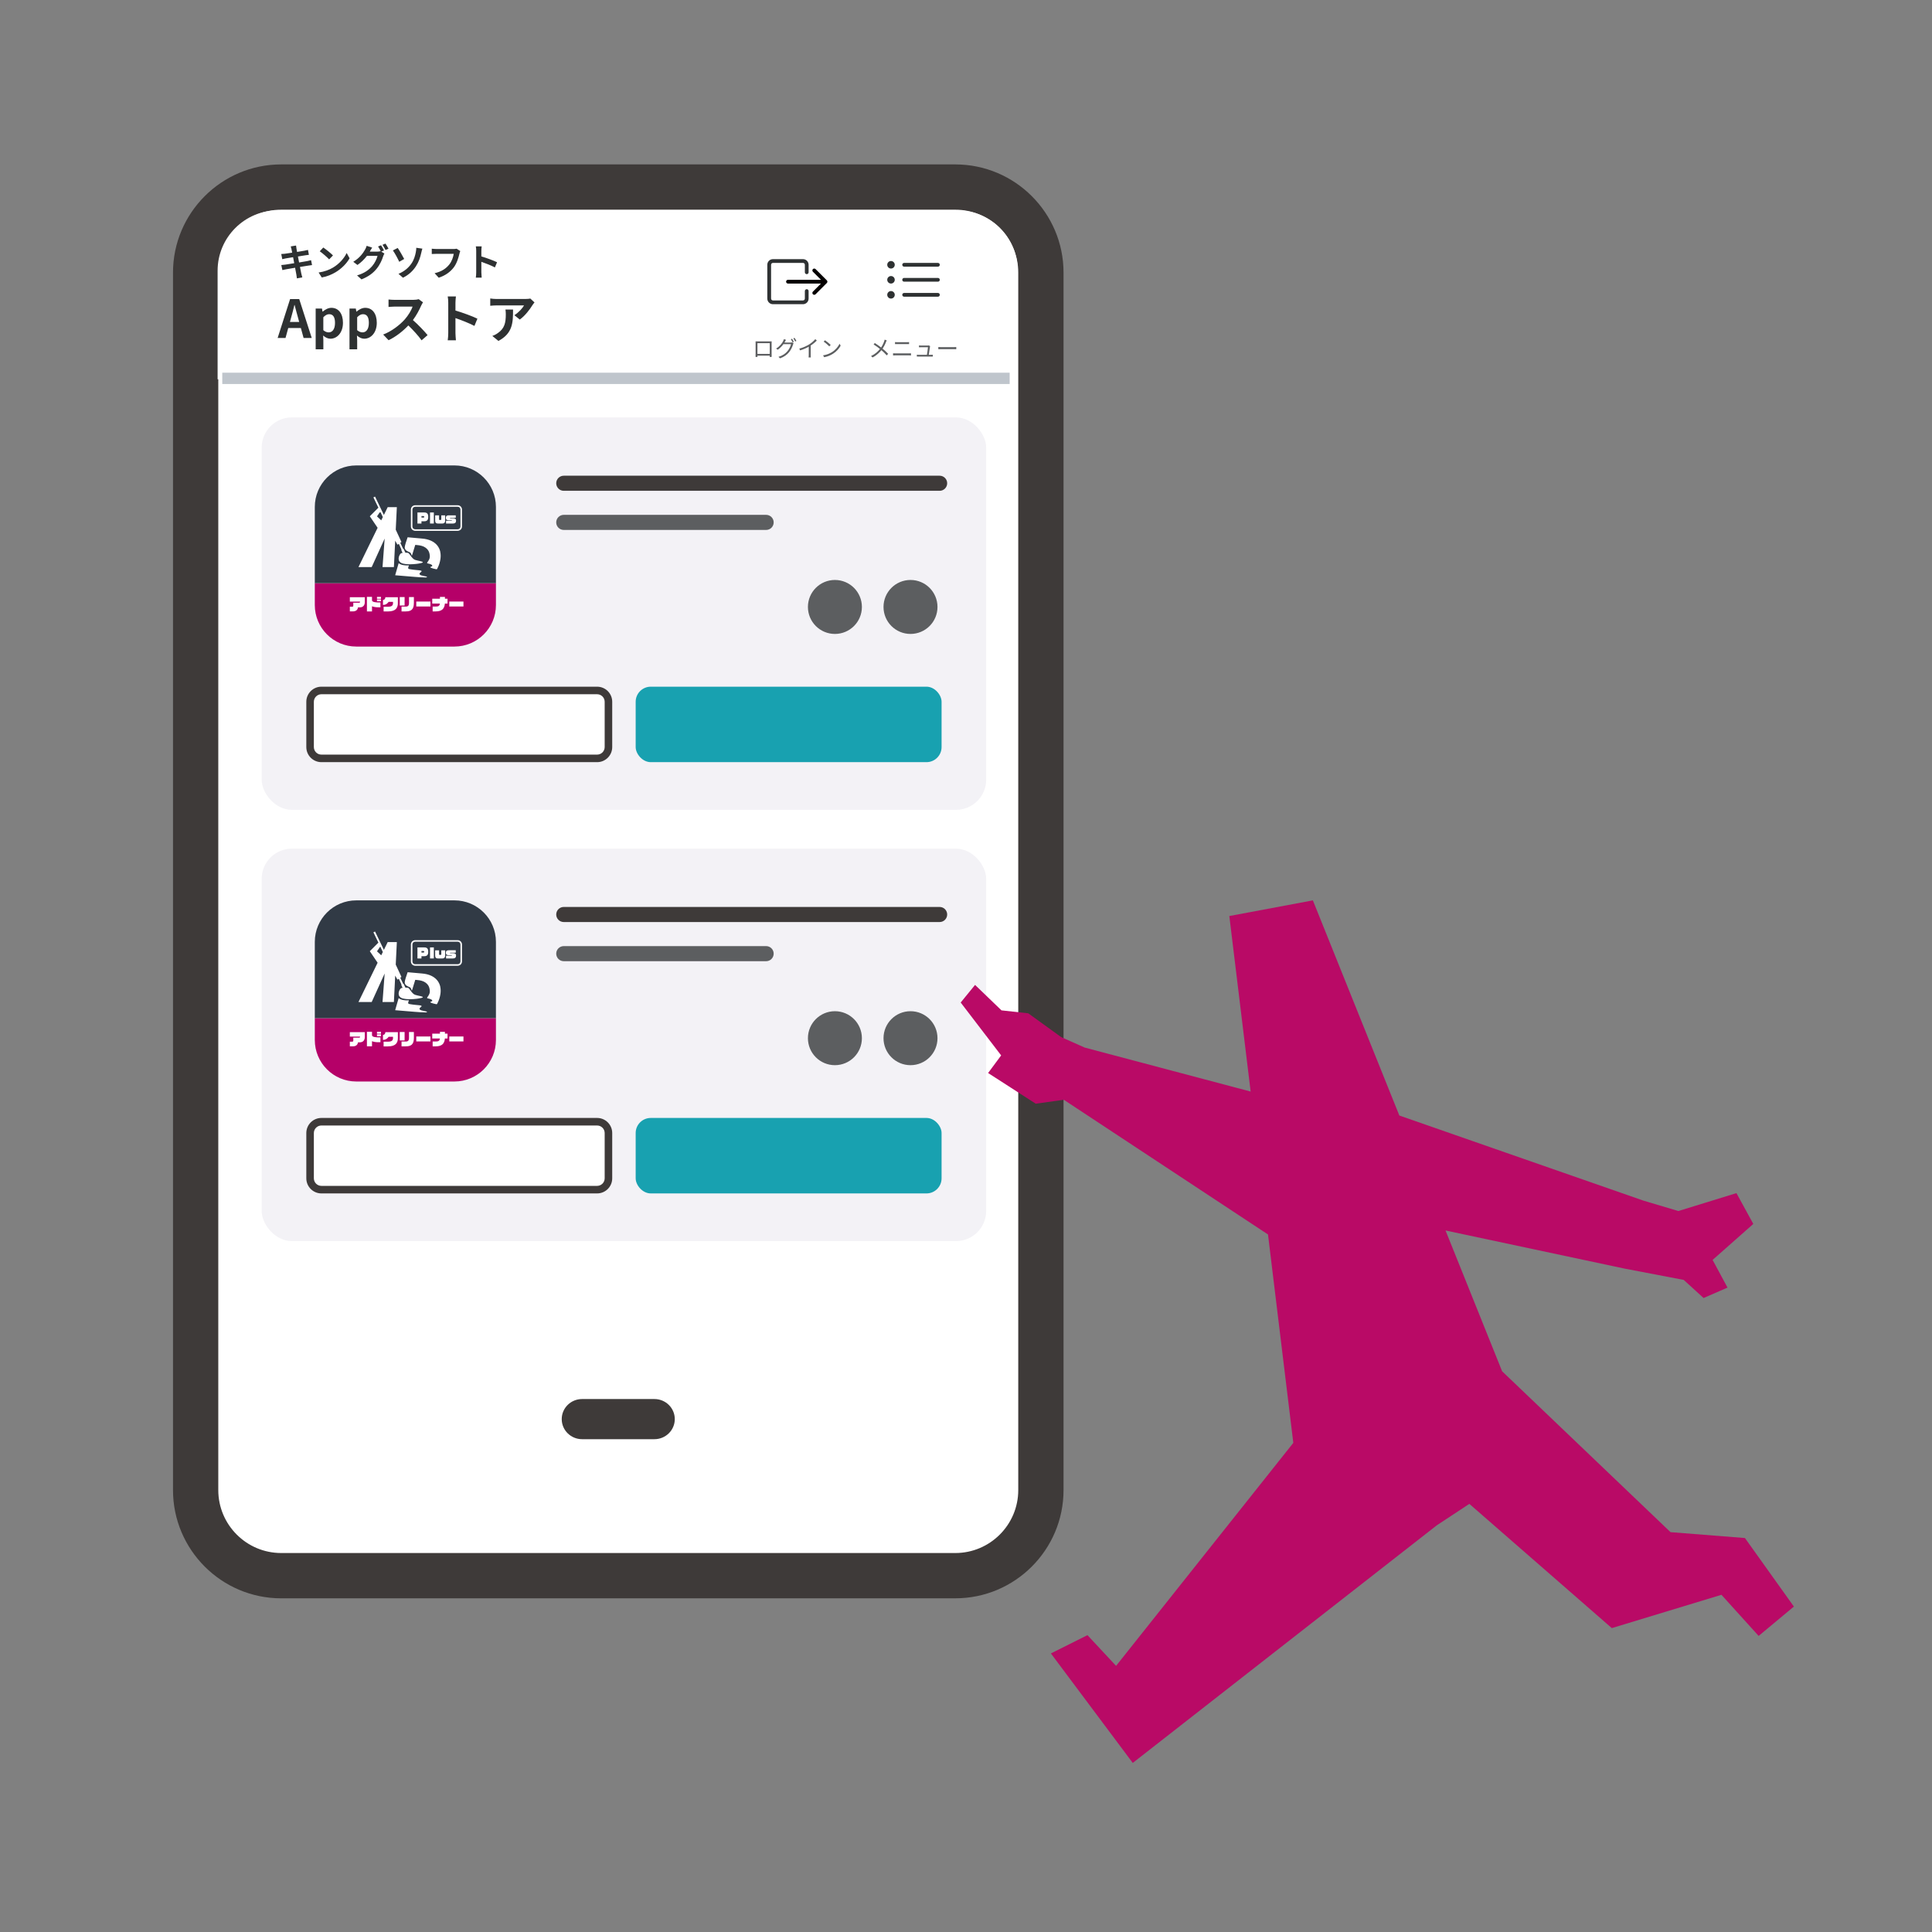 <?xml version="1.0" encoding="UTF-8"?><svg id="d" xmlns="http://www.w3.org/2000/svg" width="128" height="128" viewBox="0 0 128 128"><rect x="0" y="0" width="128" height="128" fill="#808080" stroke="none"/><rect x="12.962" y="12.393" width="56" height="92" rx="5.669" ry="5.669" fill="#fff"/><path d="M63.292,105.893H18.631c-3.953,0-7.169-3.216-7.169-7.169V18.062c0-3.953,3.216-7.169,7.169-7.169h44.661c3.953,0,7.17,3.216,7.17,7.169v80.661c0,3.953-3.217,7.169-7.17,7.169ZM18.631,13.893c-2.299,0-4.169,1.871-4.169,4.169v80.661c0,2.299,1.87,4.169,4.169,4.169h44.661c2.299,0,4.17-1.871,4.17-4.169V18.062c0-2.299-1.871-4.169-4.17-4.169H18.631Z" fill="#3e3a39"/><path d="M43.357,95.35h-4.792c-.745,0-1.349-.595-1.349-1.33s.604-1.33,1.349-1.33h4.792c.745,0,1.349.595,1.349,1.33s-.604,1.33-1.349,1.33Z" fill="#3e3a39"/><ellipse cx="40.962" cy="23.181" rx="1.771" ry="1.746" fill="#3e3a39"/><path d="M18.417,13.936h45.01c2.209,0,4,1.791,4,4v7.193H14.417v-7.193c0-2.209,1.791-4,4-4Z" fill="#fff"/><path d="M20.609,17.234l.065.328c-.065.005-.167.022-.261.037-.119.02-.321.052-.54.087.04.204.075.371.09.448.017.075.042.164.065.244l-.358.065c-.012-.095-.02-.179-.035-.251-.012-.072-.045-.244-.085-.453-.254.042-.488.082-.594.102-.107.02-.192.037-.249.052l-.07-.333c.067-.002.179-.017.259-.027.114-.017.346-.055.597-.095l-.075-.398c-.219.035-.41.067-.488.08-.087.017-.154.032-.229.052l-.067-.343c.08-.002.154-.007.231-.017.087-.01.279-.037.493-.072-.02-.104-.037-.187-.045-.226-.015-.07-.032-.129-.05-.189l.351-.057c.007.05.015.134.027.194.005.035.02.117.04.229.211-.035.4-.065.49-.082.08-.015.174-.035.234-.052l.06.326c-.055.005-.154.02-.229.03l-.497.08.077.396c.224-.037.428-.07.54-.092.097-.02.189-.04.254-.06ZM21.419,16.398c.174.117.497.376.642.525l-.254.261c-.129-.139-.44-.41-.622-.537l.234-.249ZM21.109,18.055c.388-.055.711-.182.953-.326.423-.251.749-.632.905-.968l.194.351c-.189.336-.52.679-.92.92-.251.152-.572.291-.923.351l-.209-.328ZM25.442,16.592l-.184.077.211.129c-.027.047-.062.117-.082.177-.067.224-.209.555-.435.831-.236.291-.535.517-1.002.704l-.294-.264c.507-.152.784-.368,1.002-.617.169-.192.313-.493.353-.677h-.701c-.164.216-.381.435-.627.602l-.279-.209c.438-.264.654-.585.776-.798.04-.062.09-.177.112-.261l.366.119c-.06.087-.124.199-.154.254l-.007.012h.5c.077,0,.162-.012.216-.03l.017.01c-.05-.099-.119-.231-.182-.321l.197-.08c.062.09.149.249.197.341ZM25.342,16.219l.197-.08c.065.092.157.251.201.338l-.199.085c-.05-.104-.129-.249-.199-.343ZM26.402,18.142c.403-.167.669-.413.851-.674.184-.266.254-.547.294-.751.025-.114.035-.239.032-.301l.403.057c-.03.095-.057.216-.075.289-.065.291-.164.594-.346.873-.194.301-.47.572-.863.764l-.296-.256ZM26.031,16.592l.318-.164c.124.174.338.555.43.729l-.328.187c-.102-.221-.286-.562-.42-.751ZM30.25,16.476l.244.157c-.022.05-.042.119-.055.174-.057.244-.167.629-.373.905-.226.298-.557.545-1,.687l-.271-.298c.493-.114.774-.331.975-.582.164-.206.259-.49.291-.701h-1.159c-.112,0-.231.005-.296.01v-.351c.075.007.216.02.299.02h1.149c.05,0,.129-.002.197-.02ZM32.931,17.374l-.142.343c-.256-.134-.629-.279-.898-.371v.704c0,.072.012.246.022.346h-.388c.015-.097.025-.246.025-.346v-1.428c0-.09-.007-.214-.025-.301h.388c-.01.087-.022.197-.022.301v.366c.333.097.811.274,1.04.386Z" fill="#2e3132"/><path d="M19.209,21.331h.613l-.077-.282c-.08-.268-.15-.564-.226-.843h-.014c-.066.282-.143.575-.219.843l-.077.282ZM20.114,22.393l-.181-.662h-.836l-.181.662h-.522l.825-2.577h.606l.829,2.577h-.54ZM20.914,23.142v-2.699h.418l.035.202h.014c.164-.139.366-.251.575-.251.481,0,.766.394.766.992,0,.669-.4,1.055-.829,1.055-.171,0-.334-.077-.484-.212l.014.32v.592h-.508ZM21.777,22.021c.237,0,.418-.202.418-.627,0-.373-.118-.578-.387-.578-.132,0-.251.066-.387.202v.857c.125.108.251.146.355.146ZM23.155,23.142v-2.699h.418l.035.202h.014c.164-.139.366-.251.575-.251.481,0,.766.394.766.992,0,.669-.4,1.055-.829,1.055-.171,0-.334-.077-.484-.212l.014.32v.592h-.508ZM24.019,22.021c.237,0,.418-.202.418-.627,0-.373-.118-.578-.387-.578-.132,0-.251.066-.387.202v.857c.125.108.251.146.355.146ZM27.74,19.82l.286.212c-.028.038-.091.146-.122.216-.118.272-.313.644-.547.958.345.299.766.745.972.996l-.397.345c-.226-.313-.55-.669-.878-.986-.369.39-.832.752-1.309.979l-.359-.376c.561-.212,1.1-.634,1.428-.999.23-.261.442-.606.519-.853h-1.181c-.146,0-.338.021-.411.024v-.494c.094.014.306.024.411.024h1.226c.153,0,.293-.021.362-.045ZM31.63,21.112l-.198.481c-.359-.188-.881-.39-1.257-.519v.986c0,.101.017.345.031.484h-.543c.021-.136.035-.345.035-.484v-1.999c0-.125-.01-.299-.035-.421h.543c-.014.122-.031.275-.031.421v.512c.467.136,1.135.383,1.456.54ZM33.486,20.506h.505c0,.864-.017,1.574-.968,2.082l-.404-.331c.111-.038.237-.098.366-.192.442-.306.526-.676.526-1.247,0-.108-.007-.202-.024-.313ZM35.133,19.778l.279.258c-.038.045-.104.129-.136.181-.164.272-.494.71-.839.954l-.359-.289c.279-.171.55-.477.641-.648h-1.814c-.146,0-.261.01-.425.024v-.484c.132.021.279.035.425.035h1.877c.098,0,.289-.01.352-.031Z" fill="#2e3132"/><path d="M50.06,22.615c.058.003.097.003.133.003h.801c.031,0,.085,0,.131-.001-.003.036-.003.078-.003.115v.736c0,.048.001.164.003.181h-.13c.001-.016.003-.101.003-.164v-.748h-.815v.748c0,.049.001.145.001.164h-.127c0-.019.003-.128.003-.181v-.736c0-.034,0-.079-.001-.116ZM51.048,23.446v.116h-.924v-.116h.924ZM52.476,22.443c.037.054.091.145.121.204l-.081.037c-.03-.061-.081-.151-.121-.207l.081-.034ZM52.639,22.383c.04.055.097.148.125.203l-.081.036c-.033-.064-.081-.149-.122-.204l.078-.034ZM52.575,22.74c-.012.022-.027.057-.034.081-.04.149-.133.352-.264.513-.136.166-.315.303-.595.406l-.107-.097c.275-.081.46-.216.595-.375.116-.137.207-.33.239-.466h-.554l.048-.107h.476c.04,0,.073-.004.099-.015l.099.06ZM52.075,22.515c-.024.039-.051.09-.066.118-.088.164-.245.378-.484.537l-.104-.078c.258-.154.404-.37.47-.504.015-.025.037-.081.046-.118l.137.045ZM52.955,23.098c.258-.069.485-.175.651-.278.157-.099.306-.227.409-.352l.1.094c-.128.133-.285.258-.46.367-.164.101-.401.21-.642.285l-.058-.116ZM53.582,22.882l.128-.039v.682c0,.055.003.13.01.158h-.148c.004-.028.009-.103.009-.158v-.643ZM54.658,22.544c.104.07.297.225.379.307l-.093.096c-.076-.078-.261-.239-.373-.312l.087-.091ZM54.53,23.544c.26-.039.454-.13.595-.218.231-.145.412-.366.498-.551l.072.128c-.101.185-.275.388-.5.53-.151.094-.339.187-.588.233l-.078-.122Z" fill="#5c5e60"/><path d="M53.324,19.781c0,.033-.013.065-.036.088-.023.023-.055.036-.088.036h-1.99c-.033,0-.065-.013-.088-.036-.023-.023-.036-.055-.036-.088v-2.239c0-.033.013-.065.036-.088.023-.023.055-.036.088-.036h1.99c.033,0,.065.013.088.036.023.023.036.055.036.088v.497c0,.033.013.065.036.088.023.023.055.036.088.036s.065-.013.088-.036c.023-.023.036-.055.036-.088v-.497c0-.099-.039-.194-.109-.264-.07-.07-.165-.109-.264-.109h-1.99c-.099,0-.194.039-.264.109-.07.07-.109.165-.109.264v2.239c0,.099.039.194.109.264.07.07.165.109.264.109h1.99c.099,0,.194-.039.264-.109.07-.07.109-.165.109-.264v-.497c0-.033-.013-.065-.036-.088-.023-.023-.055-.036-.088-.036s-.065.013-.088.036c-.023.023-.036.055-.036.088v.497Z" fill="#2e3132" fill-rule="evenodd"/><path d="M54.78,18.75c.012-.012.021-.025.027-.04.006-.015.01-.031.01-.048s-.003-.033-.01-.048c-.006-.015-.015-.029-.027-.04l-.746-.746c-.023-.023-.055-.036-.088-.036s-.065.013-.088.036c-.023.023-.036.055-.036.088s.013.065.036.088l.534.534h-2.187c-.033,0-.065.013-.088.036-.023.023-.036.055-.036.088s.013.065.036.088c.023.023.055.036.088.036h2.187l-.534.534c-.023.023-.036.055-.036.088s.013.065.036.088c.023.023.055.036.088.036s.065-.013.088-.036l.746-.746Z" fill="#040000" fill-rule="evenodd"/><path d="M58.746,22.55c-.015.028-.036.079-.048.11-.057.148-.146.342-.269.497-.143.182-.337.379-.619.525l-.101-.093c.278-.133.469-.31.622-.506.122-.158.197-.324.248-.47.01-.03.024-.079.031-.11l.136.046ZM57.958,22.726c.148.094.355.243.469.334.149.122.297.252.415.381l-.094.103c-.124-.143-.254-.261-.403-.387-.107-.09-.301-.237-.466-.337l.079-.094ZM59.297,22.665c.048.004.097.007.146.007h.64c.054,0,.106-.003.146-.007v.134c-.04-.001-.097-.003-.146-.003h-.64c-.051,0-.101.001-.146.003v-.134ZM59.168,23.406c.051.003.101.007.157.007h.894c.043,0,.093-.003.136-.007v.143c-.045-.004-.097-.007-.136-.007h-.894c-.055,0-.107.003-.157.007v-.143ZM61.622,22.928c-.004.013-.009.033-.009.046-.013.112-.067.47-.085.575h-.125c.016-.081.072-.446.076-.542h-.473c-.043,0-.084.001-.121.004v-.125c.036.004.082.007.119.007h.454c.024,0,.061-.003.073-.01l.091.045ZM60.744,23.501c.036.004.079.007.124.007h.815c.033,0,.087-.003.118-.006v.121c-.028-.001-.082-.001-.115-.001h-.818c-.045,0-.079.001-.124.003v-.124ZM62.167,22.991c.046.004.124.009.209.009h.818c.075,0,.127-.006.161-.009v.146c-.031-.001-.094-.006-.16-.006h-.819c-.082,0-.161.003-.209.006v-.146Z" fill="#5c5e60"/><path d="M59.777,19.533c0-.033.013-.065.036-.088.023-.023.055-.036.088-.036h2.239c.033,0,.065.013.088.036.023.023.036.055.036.088s-.013.065-.036.088c-.023.023-.055.036-.088.036h-2.239c-.033,0-.065-.013-.088-.036-.023-.023-.036-.055-.036-.088ZM59.777,18.538c0-.033.013-.065.036-.088.023-.023.055-.036.088-.036h2.239c.033,0,.065.013.088.036.023.023.036.055.036.088s-.013.065-.036.088c-.023.023-.055.036-.088.036h-2.239c-.033,0-.065-.013-.088-.036-.023-.023-.036-.055-.036-.088ZM59.777,17.543c0-.033.013-.065.036-.088.023-.023.055-.036.088-.036h2.239c.033,0,.065.013.088.036.023.023.036.055.036.088s-.013.065-.036.088c-.023.023-.055.036-.088.036h-2.239c-.033,0-.065-.013-.088-.036-.023-.023-.036-.055-.036-.088ZM59.031,17.791c.066,0,.129-.026.176-.073.047-.047.073-.11.073-.176s-.026-.129-.073-.176c-.047-.047-.11-.073-.176-.073s-.129.026-.176.073c-.047.047-.073.11-.073.176s.026.129.073.176c.047.047.11.073.176.073ZM59.031,18.786c.066,0,.129-.026.176-.073s.073-.11.073-.176-.026-.129-.073-.176-.11-.073-.176-.073-.129.026-.176.073-.073.11-.073.176.026.129.073.176.11.073.176.073ZM59.031,19.781c.066,0,.129-.026.176-.073s.073-.11.073-.176-.026-.129-.073-.176-.11-.073-.176-.073-.129.026-.176.073-.073.11-.073.176.026.129.073.176.11.073.176.073Z" fill="#2e3132" fill-rule="evenodd"/><rect x="14.726" y="24.692" width="52.167" height=".75" fill="#bfc5cc"/><rect x="17.337" y="27.654" width="48" height="26" rx="2" ry="2" fill="#f3f2f6"/><path d="M62.253,32.517h-24.902c-.276,0-.5-.224-.5-.5s.224-.5.5-.5h24.902c.276,0,.5.224.5.5s-.224.5-.5.5Z" fill="#3e3a39"/><path d="M50.758,35.11h-13.407c-.276,0-.5-.224-.5-.5s.224-.5.5-.5h13.407c.276,0,.5.224.5.5s-.224.5-.5.5Z" fill="#5c5e60"/><rect x="42.115" y="45.495" width="20.267" height="5" rx="1" ry="1" fill="#18a1b0"/><rect x="20.544" y="45.745" width="19.767" height="4.5" rx=".75" ry=".75" fill="#fff"/><path d="M39.561,45.995c.276,0,.5.224.5.5v3c0,.276-.224.5-.5.5h-18.267c-.276,0-.5-.224-.5-.5v-3c0-.276.224-.5.5-.5h18.267M39.561,45.495h-18.267c-.552,0-1,.448-1,1v3c0,.552.448,1,1,1h18.267c.552,0,1-.448,1-1v-3c0-.552-.448-1-1-1h0Z" fill="#3e3a39"/><circle cx="60.323" cy="40.212" r="1.788" fill="#5c5e60"/><circle cx="55.315" cy="40.212" r="1.788" fill="#5c5e60"/><rect x="17.337" y="56.226" width="48" height="26" rx="2" ry="2" fill="#f3f2f6"/><path d="M62.253,61.088h-24.902c-.276,0-.5-.224-.5-.5s.224-.5.5-.5h24.902c.276,0,.5.224.5.5s-.224.5-.5.5Z" fill="#3e3a39"/><path d="M50.758,63.682h-13.407c-.276,0-.5-.224-.5-.5s.224-.5.5-.5h13.407c.276,0,.5.224.5.5s-.224.5-.5.5Z" fill="#5c5e60"/><rect x="42.115" y="74.067" width="20.267" height="5" rx="1" ry="1" fill="#18a1b0"/><rect x="20.544" y="74.317" width="19.767" height="4.5" rx=".75" ry=".75" fill="#fff"/><path d="M39.561,74.567c.276,0,.5.224.5.5v3c0,.276-.224.5-.5.5h-18.267c-.276,0-.5-.224-.5-.5v-3c0-.276.224-.5.5-.5h18.267M39.561,74.067h-18.267c-.552,0-1,.448-1,1v3c0,.552.448,1,1,1h18.267c.552,0,1-.448,1-1v-3c0-.552-.448-1-1-1h0Z" fill="#3e3a39"/><circle cx="60.323" cy="68.783" r="1.788" fill="#5c5e60"/><circle cx="55.315" cy="68.783" r="1.788" fill="#5c5e60"/><polygon points="115.607 101.898 110.677 101.509 99.519 90.85 95.771 81.523 107.64 84.05 111.551 84.797 112.867 85.997 114.452 85.306 113.464 83.473 116.161 81.089 115.044 79.047 111.196 80.234 108.883 79.545 92.71 73.906 86.981 59.652 81.446 60.689 82.858 72.318 71.864 69.404 70.307 68.712 68.124 67.134 66.351 66.939 64.6 65.253 63.648 66.42 66.329 69.923 65.464 71.09 68.621 73.123 70.48 72.863 84.008 81.787 85.685 95.594 73.943 110.368 72.047 108.333 69.625 109.544 75.048 116.798 95.186 101.06 97.348 99.635 106.786 107.866 114.05 105.66 116.515 108.384 118.85 106.439 115.607 101.898" fill="#b90a66"/><path d="M32.857,38.64h-12v1.446c0,1.519,1.231,2.75,2.75,2.75h6.5c1.519,0,2.75-1.231,2.75-2.75v-1.446Z" fill="#b50068"/><path d="M30.107,30.836h-6.5c-1.519,0-2.75,1.231-2.75,2.75v5.054h12v-5.054c0-1.519-1.231-2.75-2.75-2.75Z" fill="#313a45"/><path d="M27.503,37.095c-.191-.069-.316-.329-.423-.437-.031-.031-.111-.042-.224-.044l-.118-.251-.024.011-.193-.413.076-.051-.378-.817.073-1.491-.606-.002-.252.517-.586-1.216-.109.051.33.684-.568.568h.001v.002s.516.763.516.763l-1.269,2.602h.877l.859-1.89-.142,1.89h.754l.086-1.749.15.267.088-.06.184.397-.023.011.091.193c-.046.008-.096.017-.119.038-.124.11-.291.524.1.657.007.002.013.004.021.007.016.004.032.009.049.013.099.023.218.036.342.039.037.001.074.001.112.001.139-.001.28-.011.406-.026.046-.004.089-.011.13-.017.16-.024.277-.056.294-.079.053-.069-.313-.1-.506-.169h.001ZM24.978,34.21l.213-.314.173.36-.107.219-.28-.264Z" fill="#fff"/><path d="M28.068,38.158c-.247-.039-.356-.122-.211-.229.248-.184-.168-.123-.664-.213-.118-.021-.191-.021-.128-.183.032-.083.053-.077-.063-.072-.173.007-.433-.02-.591-.15l-.23.801,1.271.106c.244.02.537.041.736.041.151,0,.163-.057-.118-.1h-.001Z" fill="#fff"/><path d="M29.17,36.556c-.033-.152-.099-.291-.198-.417-.056-.071-.123-.134-.202-.191-.06-.043-.128-.082-.201-.118-.17-.08-.376-.131-.616-.15l-.947-.084s-.098.284-.127.381c-.084.283-.077.326-.03.416.029.056.088.112.284.19.101.039.128.178.128.178.02.089.041.023.049,0l.201-.66.113.009c.246.02.432.077.56.169.002.001.004.003.007.004.129.094.21.204.246.328.034.123.061.252.024.376-.071.236-.252.319-.117.343.309.058.369.171.213.214-.148.041.068.111.293.159.111.023.089.03.149-.088.084-.167.149-.363.181-.58.024-.168.02-.328-.013-.48h.001Z" fill="#fff"/><path d="M23.833,40.241h-.116c-.019.162-.132.266-.347.266h-.192v-.31h.143c.073,0,.086-.02.086-.08v-.186h.399c.022,0,.048-.017.048-.049v-.023h-.676v-.292h.991v.322c0,.222-.122.352-.336.352h-.001Z" fill="#fff"/><path d="M25.068,40.235c-.161,0-.306-.022-.422-.068v.341h-.336v-.963h.336v.228c0,.12.27.14.422.14h.137v.322h-.137ZM24.976,39.67v-.124h.266v.124h-.266ZM24.976,39.835v-.123h.266v.123h-.266Z" fill="#fff"/><path d="M25.698,40.511h-.283v-.313h.286c.281,0,.336-.107.336-.233v-.09h-.29c-.058.088-.176.203-.374.203v-.326c.084,0,.156-.08.156-.162v-.024h.83v.397c0,.28-.112.547-.659.547v.002Z" fill="#fff"/><path d="M26.484,40.116v-.559h.322v.559h-.322ZM26.884,40.508h-.281v-.319h.271c.161,0,.224-.062.224-.249v-.384h.323v.39c0,.444-.194.561-.538.561h0Z" fill="#fff"/><path d="M27.579,40.181v-.327h.938v.327h-.938Z" fill="#fff"/><path d="M29.475,39.987c-.027.328-.182.521-.62.521h-.191v-.322h.194c.2,0,.268-.047.286-.199h-.506v-.322h.51v-.119h.33v.119h.172v.322h-.176Z" fill="#fff"/><path d="M29.767,40.181v-.327h.938v.327h-.938Z" fill="#fff"/><path d="M30.325,33.575c.101,0,.182.082.182.182v1.128c0,.101-.082.182-.182.182h-2.82c-.101,0-.182-.082-.182-.182v-1.128c0-.101.082-.182.182-.182h2.82ZM30.325,33.475h-2.82c-.155,0-.282.127-.282.282v1.128c0,.156.127.282.282.282h2.82c.156,0,.282-.127.282-.282v-1.128c0-.156-.127-.282-.282-.282Z" fill="#fff"/><path d="M28.121,34.535h-.198v.15h-.266v-.731h.466c.148,0,.248.072.248.266v.058c0,.153-.076.257-.25.257h0ZM28.104,34.241c0-.044-.014-.049-.053-.049h-.127v.1h.127c.039,0,.053-.011.053-.043v-.008Z" fill="#fff"/><path d="M28.49,34.685v-.732h.253v.732h-.253Z" fill="#fff"/><path d="M29.307,34.686h-.29c-.118,0-.186-.05-.186-.191v-.35h.257v.267c0,.021.01.036.03.036h.088c.019,0,.03-.008.03-.036v-.267h.258v.35c0,.122-.069.191-.187.191Z" fill="#fff"/><path d="M30.011,34.685h-.459v-.186h.364c.021,0,.024-.004.024-.013v-.002c0-.01-.007-.016-.024-.016h-.187c-.131,0-.189-.049-.189-.156v-.011c0-.121.077-.159.189-.159h.466v.162h-.356c-.019,0-.026.006-.026.016v.002c0,.009.007.014.026.014h.172c.133,0,.203.039.203.152v.012c0,.108-.048.183-.203.183h-.001Z" fill="#fff"/><path d="M32.857,67.456h-12v1.446c0,1.519,1.231,2.75,2.75,2.75h6.5c1.519,0,2.75-1.231,2.75-2.75v-1.446Z" fill="#b50068"/><path d="M30.107,59.652h-6.5c-1.519,0-2.75,1.231-2.75,2.75v5.054h12v-5.054c0-1.519-1.231-2.75-2.75-2.75Z" fill="#313a45"/><path d="M27.503,65.91c-.191-.069-.316-.329-.423-.437-.031-.031-.111-.042-.224-.044l-.118-.251-.024.011-.193-.413.076-.051-.378-.817.073-1.491-.606-.002-.252.517-.586-1.216-.109.051.33.684-.568.568h.001v.002s.516.763.516.763l-1.269,2.602h.877l.859-1.89-.142,1.89h.754l.086-1.749.15.267.088-.06.184.397-.023.011.091.193c-.046.008-.096.017-.119.038-.124.11-.291.524.1.657.007.002.013.004.021.007.016.004.032.009.049.013.099.023.218.036.342.039.037.001.074.001.112.001.139-.001.28-.011.406-.026.046-.004.089-.011.13-.017.16-.024.277-.056.294-.079.053-.069-.313-.1-.506-.169h.001ZM24.978,63.026l.213-.314.173.36-.107.219-.28-.264Z" fill="#fff"/><path d="M28.068,66.974c-.247-.039-.356-.122-.211-.229.248-.184-.168-.123-.664-.213-.118-.021-.191-.021-.128-.183.032-.083.053-.077-.063-.072-.173.007-.433-.02-.591-.15l-.23.801,1.271.106c.244.02.537.041.736.041.151,0,.163-.057-.118-.1h-.001Z" fill="#fff"/><path d="M29.17,65.372c-.033-.152-.099-.291-.198-.417-.056-.071-.123-.134-.202-.191-.06-.043-.128-.082-.201-.118-.17-.08-.376-.131-.616-.15l-.947-.084s-.098.284-.127.381c-.084.283-.077.326-.03.416.029.056.088.112.284.19.101.039.128.178.128.178.02.089.041.023.049,0l.201-.66.113.009c.246.02.432.077.56.169.002.001.004.003.007.004.129.094.21.204.246.328.034.123.061.252.024.376-.071.236-.252.319-.117.343.309.058.369.171.213.214-.148.041.068.111.293.159.111.023.089.03.149-.088.084-.167.149-.363.181-.58.024-.168.02-.328-.013-.48h.001Z" fill="#fff"/><path d="M23.833,69.057h-.116c-.019.162-.132.266-.347.266h-.192v-.31h.143c.073,0,.086-.02.086-.08v-.186h.399c.022,0,.048-.017.048-.049v-.023h-.676v-.292h.991v.322c0,.222-.122.352-.336.352h-.001Z" fill="#fff"/><path d="M25.068,69.05c-.161,0-.306-.022-.422-.068v.341h-.336v-.963h.336v.228c0,.12.27.14.422.14h.137v.322h-.137ZM24.976,68.486v-.124h.266v.124h-.266ZM24.976,68.65v-.123h.266v.123h-.266Z" fill="#fff"/><path d="M25.698,69.327h-.283v-.313h.286c.281,0,.336-.107.336-.233v-.09h-.29c-.058.088-.176.203-.374.203v-.326c.084,0,.156-.08.156-.162v-.024h.83v.397c0,.28-.112.547-.659.547v.002Z" fill="#fff"/><path d="M26.484,68.932v-.559h.322v.559h-.322ZM26.884,69.324h-.281v-.319h.271c.161,0,.224-.062.224-.249v-.384h.323v.39c0,.444-.194.561-.538.561h0Z" fill="#fff"/><path d="M27.579,68.997v-.327h.938v.327h-.938Z" fill="#fff"/><path d="M29.475,68.803c-.027.328-.182.521-.62.521h-.191v-.322h.194c.2,0,.268-.047.286-.199h-.506v-.322h.51v-.119h.33v.119h.172v.322h-.176Z" fill="#fff"/><path d="M29.767,68.997v-.327h.938v.327h-.938Z" fill="#fff"/><path d="M30.325,62.39c.101,0,.182.082.182.182v1.128c0,.101-.082.182-.182.182h-2.82c-.101,0-.182-.082-.182-.182v-1.128c0-.101.082-.182.182-.182h2.82ZM30.325,62.29h-2.82c-.155,0-.282.127-.282.282v1.128c0,.156.127.282.282.282h2.82c.156,0,.282-.127.282-.282v-1.128c0-.156-.127-.282-.282-.282Z" fill="#fff"/><path d="M28.121,63.35h-.198v.15h-.266v-.731h.466c.148,0,.248.072.248.266v.058c0,.153-.076.257-.25.257h0ZM28.104,63.057c0-.044-.014-.049-.053-.049h-.127v.1h.127c.039,0,.053-.011.053-.043v-.008Z" fill="#fff"/><path d="M28.49,63.5v-.732h.253v.732h-.253Z" fill="#fff"/><path d="M29.307,63.502h-.29c-.118,0-.186-.05-.186-.191v-.35h.257v.267c0,.021.01.036.03.036h.088c.019,0,.03-.008.03-.036v-.267h.258v.35c0,.122-.069.191-.187.191Z" fill="#fff"/><path d="M30.011,63.5h-.459v-.186h.364c.021,0,.024-.004.024-.013v-.002c0-.01-.007-.016-.024-.016h-.187c-.131,0-.189-.049-.189-.156v-.011c0-.121.077-.159.189-.159h.466v.162h-.356c-.019,0-.026.006-.026.016v.002c0,.009.007.014.026.014h.172c.133,0,.203.039.203.152v.012c0,.108-.048.183-.203.183h-.001Z" fill="#fff"/></svg>
